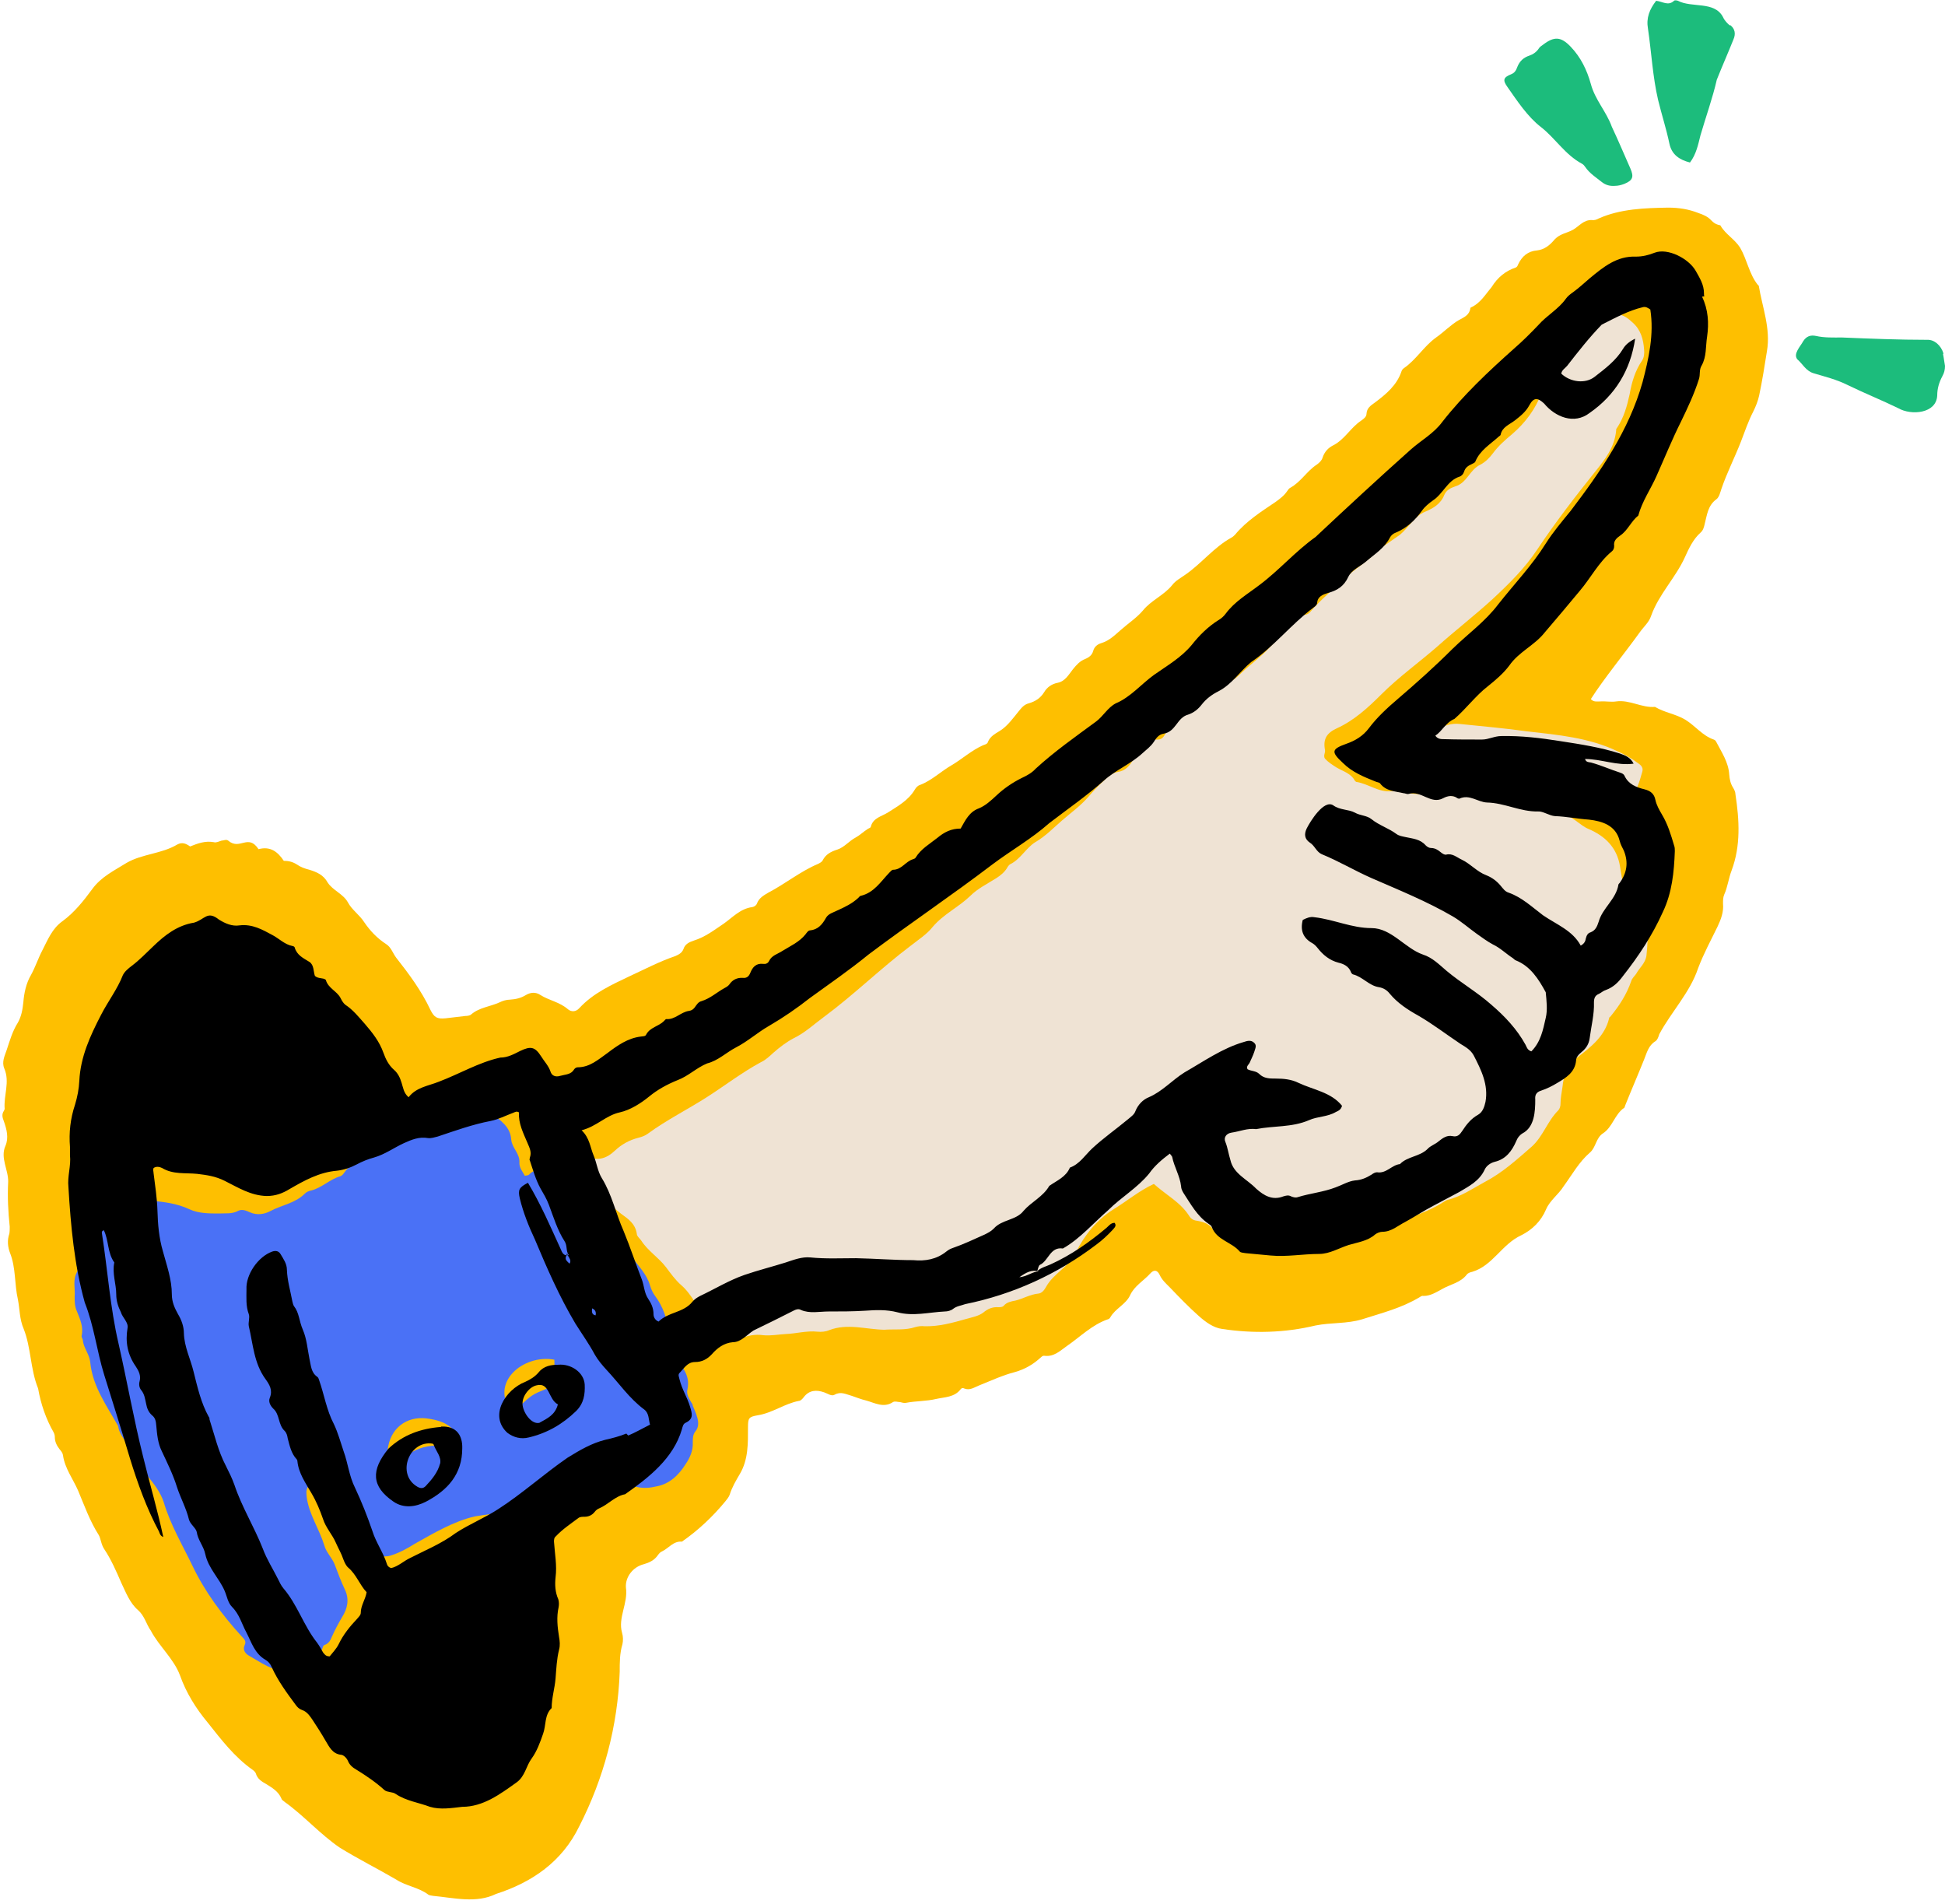 <?xml version="1.0" encoding="UTF-8" standalone="no"?><svg xmlns="http://www.w3.org/2000/svg" xmlns:xlink="http://www.w3.org/1999/xlink" fill="#000000" height="489.6" preserveAspectRatio="xMidYMid meet" version="1" viewBox="-0.4 -0.2 500.3 489.6" width="500.3" zoomAndPan="magnify"><g id="change1_1"><path d="m451.7,73c-2.2-2.8-2.7-6.4-4.5-9.5-1.4-2.2-3.7-3.4-5-5.6,0-.2-.4-.2-.7-.3-.7-.2-1.2-.6-1.7-1.1-.9-1-2.1-1.5-3.3-1.9-2.5-1-5.1-1.4-7.8-1.4-6,.1-12.3.3-17.9,2.8-.5.3-1.2.5-1.7.4-2.2-.1-3.3,1.6-4.9,2.5-1.6.9-3.5,1-4.9,2.7-1.1,1.3-2.5,2.4-4.3,2.6-2.4.2-3.9,1.5-4.9,3.6-.1.3-.3.7-.6.8-2.7.9-4.7,2.6-6.2,5-1.6,1.9-2.9,4.2-5.4,5.3,0,0-.1.1-.1.2-.2,1.7-1.6,2.3-2.9,3-2.1,1.2-3.9,3.1-5.9,4.5-3.1,2.2-5.1,5.7-8.3,7.9-.3.2-.5.5-.6.8-1.2,3.6-4,5.9-6.8,8-1.1.8-2.1,1.4-2.2,2.9,0,.8-.7,1.3-1.4,1.8-2.7,1.8-4.2,4.8-7.1,6.3-1.4.7-2.3,1.7-2.8,3.2-.2.7-.8,1.3-1.5,1.8-2.6,1.7-4.1,4.5-6.9,6-.3.2-.5.5-.7.8-.8,1.2-1.9,2-3,2.8-3.7,2.5-7.5,4.9-10.4,8.4-.3.3-.6.6-1,.8-4.5,2.5-7.6,6.6-11.8,9.5-1.1.8-2.5,1.5-3.4,2.7-2.1,2.6-5.4,3.9-7.5,6.5-1.6,1.9-3.9,3.4-5.8,5.1-1.5,1.3-2.9,2.7-4.9,3.3-1,.3-1.8.9-2.1,2-.3,1.1-1.1,1.7-2.1,2.1-1.3.5-2.2,1.5-3.1,2.6-1.1,1.4-2,3.1-3.9,3.5-1.6.3-2.8,1.2-3.5,2.4-1,1.6-2.3,2.4-4,2.9-1.2.3-1.9,1.2-2.7,2.2-1.3,1.6-2.6,3.4-4.3,4.6-1.3.9-2.9,1.5-3.5,3.2-.2.5-.8.6-1.3.8-2.9,1.3-5.3,3.5-8,5.1-2.8,1.6-5.2,4-8.2,5.1-.6.2-1,.7-1.3,1.2-1.6,2.7-4.3,4.2-6.8,5.8-1.7,1.1-3.9,1.4-4.5,3.7,0,.3-.5.4-.8.6-1.1.7-2,1.6-3.1,2.2-1.7.9-2.9,2.5-4.7,3.1-1.6.5-3,1.2-3.8,2.8-.2.4-.8.7-1.2.9-4.5,1.9-8.4,5.1-12.8,7.4-1.2.7-2.4,1.4-2.9,2.8-.2.5-.7.8-1.2.9-3.1.4-5.1,2.7-7.4,4.3-2.4,1.6-4.7,3.4-7.6,4.3-1.2.4-2.3.9-2.7,2.2-.4,1-1.2,1.4-2.1,1.8-4.1,1.4-7.9,3.4-11.8,5.2-4.6,2.2-9.3,4.3-12.9,8.2-.9,1-2.1,1-3,.2-2.1-1.8-4.8-2.2-7-3.6-1.2-.8-2.5-.7-3.7,0-1.3.8-2.6,1.1-4.1,1.2-.9,0-1.9.3-2.7.7-2.4,1.1-5.2,1.3-7.3,3.1-.3.3-1,.4-1.5.4-1.7.2-3.4.4-5.1.6-2.2.2-2.9-.2-3.9-2.2-2.3-4.9-5.5-9.2-8.8-13.4-.9-1.2-1.3-2.7-2.6-3.5-2.3-1.5-4.1-3.4-5.6-5.6-1.2-1.9-3.2-3.2-4.2-5.1-1.2-2.2-3.9-3.1-5.2-5.1-1.1-2-2.8-2.7-4.7-3.3-1.2-.3-2.3-.7-3.3-1.4-1.1-.7-2.2-.9-3.3-.9-1.6-2.4-3.5-3.8-6.5-3-2.7-4.1-4.8.4-7.8-2.2-.5-.4-1.2,0-1.7,0-.7.2-1.4.6-2,.4-2.2-.4-4.1.3-6.1,1.1-1-.7-2-1.2-3.3-.5-4,2.4-9,2.4-13,4.7-3.2,2-6.6,3.6-8.9,6.8-2.2,3-4.6,6-7.6,8.2-2.7,1.9-3.8,4.8-5.2,7.5-1.1,2.1-1.8,4.3-2.9,6.3-1.3,2.2-1.8,4.7-2,7.1-.2,1.9-.5,3.6-1.4,5.2-1.4,2.2-2.1,4.7-2.9,7.1-.5,1.5-1.3,3-.6,4.7,1.5,3.5-.2,6.9.1,10.4,0,.1-.1.3-.2.5-.6.9-.4,1.7,0,2.7.7,2,1.3,4.2.4,6.3-1.4,3.1.8,6.2.7,9.3-.2,3.9,0,7.7.4,11.5,0,.6,0,1.2-.1,1.8-.6,1.7-.4,3.5.2,5,1.5,3.8,1.1,8,2,11.9.5,2.5.4,5.1,1.5,7.6,1.9,4.8,1.7,10.4,3.7,15.3.7,4,2,7.8,4,11.3.2.4.3.8.3,1.2,0,1.2.5,2.2,1.2,3.1.4.5.8.9.9,1.6.5,3.4,2.6,6.1,3.9,9.1,1.6,3.8,3,7.8,5.3,11.4.3.5.4,1.1.6,1.7.2.7.4,1.3.8,1.9,1.8,2.7,3.1,5.7,4.4,8.7,1.2,2.5,2.2,5.2,4.3,7,1.7,1.5,2.1,3.6,3.3,5.3,2.1,4,5.9,7.2,7.5,11.5,1.6,4.5,4.1,8.5,7.1,12.1,3.5,4.4,6.9,8.9,11.6,12.2.3.2.7.6.8.9.4,1.4,1.5,2.1,2.6,2.7,1.6,1,3.2,1.9,4,3.8.1.4.6.6.9.9,4.9,3.5,9.1,8.3,14.1,11.7,4.7,2.9,9.7,5.4,14.5,8.2,2.6,1.7,5.8,2,8.3,3.9.3.2.8.2,1.2.3,5.4.5,11.1,2,16.2-.5,9.3-3,17-8.3,21.4-17.4,6.3-12.3,9.9-25.8,10.4-39.7,0-2.4,0-4.8.7-7.1.2-.9.2-2-.1-3-1.1-3.8,1.6-7.6,1-11.6-.2-2.7,1.8-5.3,4.6-6,1.4-.4,2.7-1,3.6-2.3.3-.4.6-.8,1.1-1,1.7-.8,2.9-2.7,5.1-2.5,4.2-2.9,8-6.5,11.2-10.4.4-.5.9-1.1,1.1-1.7.6-1.9,1.6-3.6,2.6-5.3,2.2-3.7,2.1-7.9,2.1-12,0-2.4.2-2.7,2.5-3.1,3.8-.6,6.9-3,10.6-3.7.4,0,.9-.5,1.2-.9,1.4-1.9,3.3-2,5.3-1.3.9.3,1.9,1.1,2.7.6,1.6-.9,2.9-.1,4.4.3,1.2.4,2.4.9,3.7,1.2,2.2.6,4.5,2,6.9.4.5-.3,1.2,0,1.8,0,.5.1,1,.3,1.5.2,2.6-.5,5.3-.4,7.8-1,2.2-.5,4.7-.4,6.3-2.5.2-.3.6-.4.9-.2,1.5.6,2.6-.3,3.9-.8,3-1.2,6-2.6,9.1-3.4,2.5-.7,4.6-1.9,6.4-3.5.4-.3.7-.8,1.3-.7,2.4.3,4-1.3,5.7-2.5,3.5-2.4,6.5-5.5,10.6-6.9.2,0,.5-.3.6-.5,1.3-2.3,4-3.3,5.1-5.7,1.1-2.4,3.5-3.7,5.2-5.6.9-1,1.8-.9,2.4.4.6,1.3,1.6,2.2,2.6,3.2,2.4,2.5,4.9,5.1,7.5,7.4,1.7,1.5,3.7,3,6,3.3,8,1.2,16.1,1,24-.9,4-.8,8.1-.4,12-1.6,5-1.6,10.2-2.9,14.8-5.7.3-.2.6-.4,1-.3,1.8,0,3.3-1,4.8-1.8,2.1-1.2,4.7-1.6,6.3-3.7.3-.4.9-.6,1.4-.7,5.3-1.6,7.6-7.1,12.6-9.4,2.8-1.4,5.1-3.6,6.4-6.7,1-2.3,3.2-3.8,4.5-5.9,2.2-3,3.9-6.2,6.8-8.7,1.5-1.3,1.5-3.7,3.3-4.9,2.5-1.6,3-4.9,5.5-6.6.1,0,.1-.3.2-.5,1.6-4,3.3-7.9,4.9-11.9.7-1.7,1.1-3.6,2.9-4.7.5-.3.8-1.1,1-1.8,3.1-5.8,7.9-10.7,10-17,1.4-3.7,3.3-7.2,5-10.7.9-1.9,1.6-3.8,1.4-5.9,0-.8,0-1.6.3-2.3.9-2,1.1-4.1,1.9-6.2,2.4-6.4,2-13,1-19.6,0-.6-.3-1.2-.6-1.7-.7-1.1-.9-2.2-1-3.4-.2-3.2-2-5.8-3.4-8.5-.1-.2-.3-.4-.6-.5-2.9-1-4.7-3.5-7.3-5.1-2.5-1.5-5.3-1.8-7.8-3.3-3.4.3-6.5-1.9-10-1.4-1.3.2-2.7-.1-4.1,0-.8,0-1.7.2-2.4-.6,3.3-5.2,8.8-11.9,12.6-17.2,1-1.4,2.4-2.6,2.9-4.2,2-5.6,6.3-9.8,8.7-15.1,1-2.2,2.1-4.6,4-6.3.7-.6.9-1.4,1.1-2.3.6-2.3.8-4.7,3-6.3.7-.5,1-1.8,1.3-2.7,1.4-4.1,3.4-8,5-12.1,1-2.6,1.9-5.3,3.2-7.8.6-1.2,1.2-2.7,1.5-4.1.8-3.8,1.4-7.6,2-11.4,1-5.8-1.2-11.3-2.1-16.8Z" fill="#febf00"/></g><g id="change2_1"><path d="m421.5,230.1c-.2-.5-.2-1-1-1.1-1,2-.5,4.7-2.6,6.4-1-1.3-1-2.8-.8-4.1.4-3-.4-5.8-.8-8.7-.8-4.9-3.9-7.8-8.1-9.6-2.4-1-4.1-3.5-7-3.7-.1,0-.3-.2-.4-.3-1.9-2.5-4.7-3.6-7.4-4.8-.8-.4-1.6-.7-1.5-1.6.7-.9,1.5-.7,2.2-.5,2.7.6,5.6,1.8,8.3.6,4.7-2.3,8.5,2.3,12.7,3.7,1.7.6,2.6.5,3.8-1,1.7-2.1,2.4-4.5,3.1-7,.3-.9,0-1.6-.9-2.2-1.7-1.3-3.5-2.3-5.5-3.2-7.3-3.5-15.3-4.2-23.2-5.1-5.7-.8-11.5-1.3-17.3-1.9-4.2-.5-8.5,2.6-10,6.6-1,2.5.2,4.4,2.8,5.3,1.8.6,3.7.7,5.4,1.7,2.3,1.3,5,1.3,7.5,1.3,2.4,0,4.8.3,7.1.2.9,0,1.7.5,2.4,1.1-.6.9-1.4.2-2,.4-1,.3-2.1,1.3-3.1.6-1.1-.7-2.1-.3-3.2,0-3.1,1.2-6.3,1.6-9.5,1.3-4.6-.4-9.3-.2-13.8-1.2-.4,0-.9,0-1.3,0-3.2.3-5.8-1.9-8.9-2.4-.1,0-.3-.2-.4-.3-1-1.9-3-2.4-4.7-3.4-1.1-.7-2.2-1.4-3-2.3-.5-.8.2-1.5,0-2.3-.5-2.8.5-4.3,3.1-5.5,4.4-2,8-5.3,11.4-8.7,4.5-4.5,9.7-8.2,14.5-12.4,4.6-4.1,9.5-7.9,14-12,4.3-4,8.4-8,11.7-13,4.6-6.9,9.7-13.5,14.9-20,2.5-3.1,4.9-6.2,5.3-10.4,0-.3,0-.5.2-.7,1.8-2.7,2.6-5.6,3.3-8.8.5-2.9,1.4-6,3.2-8.6.5-.8.6-1.8.5-2.8-.2-2.6-.8-5-2.9-6.9-2.6-2.4-4-2.7-7.1-1.1-2.1,1.1-4.1,2.2-5.5,4.1-.4.4-.9.8-1.5,1-2.3.9-4.1,2.5-6,3.9-.9.6-1.6,1.5-1.5,2.5.1,2.7-1,5.1-1.8,7.5-1.6,4.3-4.3,7.9-7.7,10.8-1.8,1.5-3.5,3-4.9,4.9-.9,1.2-1.9,2.2-3.2,2.9-2.8,1.3-3.4,4.7-6.5,5.6-1.2.4-2.3,1-2.8,2.2-.9,2.3-2.8,3.4-4.9,4.3-2.9,1.2-4.2,4.1-6.6,6-2.2,1.6-4.6,3-6.5,4.9-2.4,2.3-5.2,4-7.5,6.2-3,2.9-6.2,5.4-8.9,8.6-.3.4-.8.7-1.3.8-1.4.2-2.3,1.1-3.2,2.1-2.1,2.2-4.2,4.3-6.2,6.5-2.1,2.3-4.7,4.1-6.9,6.2-1.3,1.3-2.8,2.6-4.7,3-.7.2-1.3.5-1.7,1.1-1,1.3-2.4,1.9-3.7,2.7-1.9,1.1-3.5,2.7-5.6,3.6-2.2,1.1-2.9,3.8-4.2,5.7-.4.7-.9,1.2-1.8,1.2-2.2,0-3.6,1.4-4.9,3-1.5,2-2.3,4.8-5.2,5.3-1.5.2-2.8,1.3-3.9,2.4-1.4,1.3-2.7,2.7-3.9,4.1-2,2.3-4.4,4-6.7,6-2.2,1.9-4.3,4.1-6.9,5.6-2.4,1.5-3.8,4.4-6.5,5.7-.3.2-.6.6-.8,1-.7,1.1-1.7,1.9-2.8,2.6-2.2,1.4-4.7,2.6-6.6,4.5-3,2.9-6.9,4.7-9.7,8-1.5,1.9-3.7,3.3-5.6,4.8-7.7,5.8-14.6,12.6-22.3,18.3-2.6,1.9-4.9,4.1-7.8,5.5-1.9,1-3.6,2.3-5.2,3.7-1,.9-2,1.9-3.3,2.5-4.8,2.6-9.1,5.9-13.6,8.8-5.1,3.3-10.6,6-15.5,9.6-.7.5-1.5.8-2.3,1-2.4.6-4.4,1.7-6.2,3.4-1.9,1.8-4.2,2.7-6.8,1.5-.3-.2-.7,0-1.1.3-.1,1.8-1,3.4-2.7,4.5-.8.5-1.1,1.5-1.5,2.4-.2.5-.3,1,0,1.5.7,1.1,2.7,1.8,4.1,1.5.8-.2,1.5-.4,2.2-.6,1.3-.4,2.2,0,3.2,1,1.3,1.5,2.7,2.9,4.3,4.1,1.8,1.3,3.6,2.5,4,5.1,0,.6.7,1.2,1.1,1.7,1.7,2.7,4.5,4.4,6.4,6.9,1.2,1.6,2.5,3.4,3.9,4.6,2.9,2.5,4.2,6.1,6.7,8.7.5.5.7,1.2.7,1.9,0,2.1,1.9,2.8,3.2,3.4,1.3.6,3,.4,4.5-.2,1.9-.8,4-1.2,6-.9,2,.2,3.9-.2,5.8-.3,2.7-.1,5.4-.9,8.2-.6,1,.1,2.1,0,3-.4,4.7-1.8,9.4-.2,14.1-.1,2.7-.2,5.4.2,8.1-.7.7-.2,1.5-.3,2.3-.2,3.7.1,7.3-.9,10.8-1.9,1.4-.4,3.1-.7,4.3-1.6,1.2-1,2.4-1.5,3.9-1.4.5,0,1.1,0,1.4-.4.8-.9,1.9-1.1,3-1.3,2-.5,3.8-1.6,5.9-1.8.9-.1,1.5-.9,1.9-1.6,2-3.7,6.1-5.3,7.8-9.1,2.2-4.4,5.3-8.2,9.5-10.9,3.6-2.2,6.8-4.9,10.5-6.6,3.2,2.9,6.9,4.7,9.2,8.4.3.5.9.9,1.5,1,1.8.3,3.5.7,4.6,2.4.1.2.6.3.9.4.9.2,1.7.8,2.6,1.1,1.9.7,3.5,2.2,5.7,1.6,1.6,0,3.4,1.1,5,1.1,2.9-.1,5.8,0,8.7.3.7,0,1.4,0,2-.3,1.2-.8,2.6-1,3.9-1.1,3.5-.4,6.5-2.6,10.2-2.3.2,0,.5-.2.7-.2,6.6-2.8,13.9-4,19.9-8,.2-.1.5-.3.7-.3,3.5-.9,6.4-2.9,9.5-4.6,4.6-2.4,8.3-5.8,12.1-9.1,2.9-2.6,4-6.5,6.8-9.3.4-.4.6-1.1.6-1.7,0-1.5.3-2.9.5-4.3.3-3,1.2-5.7,3.9-7.7,3.4-2.6,7-5.4,8.1-10,0-.2.1-.3.3-.4,2.3-2.8,4.2-5.7,5.4-9.2.2-.7.9-1.3,1.3-1.9.8-1.5,2.3-2.6,2.6-4.6.6-5.4.5-10.6-1.2-15.8Z" fill="#efe3d4"/></g><g id="change3_1"><path d="m177.9,361.3c-.7-1.3-1.8-2.6-1.5-4,.5-2.2,0-3.9-1.1-5.6-.3-.5-.3-1-.3-1.5.2-1.3-.3-2.3-1.2-3.2-1.2-1.3-1.8-2.8-2.1-4.6-.5-3.3-1.5-6.5-3.6-9.3-.6-.8-1-1.7-1.3-2.7-.8-2.8-2.9-4.9-4.6-7.2-.8-1.1-2.2-1.8-3.2-2.9-2.4-2.8-6-3.6-9.5-3.9-1.7-4-1.9-8.4-4.5-12.1-1-1.4-2.2-3.1-3.7-3.3-1.8-.2-4-.9-5.6.9-.2.2-.6.2-1.1.3-.6-1.1-1.4-2-1.4-3.3.2-2.4-1.9-3.8-2.1-6-.2-3.3-2.8-5-5.1-6.7-1-.8-2-1.3-2.6-2.5-.9-1.7-1.6-1.8-3.6-1.6-1.6.2-3.2.5-4.6,1.5-.7.5-1.5.8-2.4,1-5,1.4-9.3,4.2-13.8,6.7-1,.5-1.6,1.2-1.5,2.4.1,1.7-.8,2.7-2.2,3.5-2.3,1.5-5.4,1.6-7,4-.3.4-.6.9-1.1,1.1-2.8.8-4.8,3-7.6,3.7-.6.1-1.2.4-1.6.8-2.5,2.5-5.9,2.9-8.9,4.5-1.5.8-3.4,1.1-5.2.3-.9-.4-2-.9-3-.4-1.6.9-3.4.6-5,.7-2.6,0-5.2,0-7.6-1.1-3.2-1.5-6.6-1.9-10-2.2-2.1-.2-4.4-.2-6.2-1.1-3.1-1.4-5.5-.2-8.1,1-1.8.8-2.6,2.2-2.7,4-.2,2.6-1.4,5.1-.9,7.9,0,.4,0,.9-.3,1.2-1,1.2-1,2.5-.7,3.9,0,.4.3,1,.1,1.3-1.3,2.1-.5,4.4-.7,6.5,0,1.3,0,2.5.6,3.8.8,2,1.7,4,1.2,6.2-.1.5.3.8.3,1.2.2,2,1.7,3.6,1.9,5.6.6,6.3,4.3,11.3,7.2,16.5.3,2.5,2.4,4.1,3.3,6.3,1.9,4.9,6.7,8.1,8.4,13.2,1.7,5.8,4.8,11,7.4,16.4,3.2,6.7,7.6,12.6,12.6,18.1.6.7,1.4,1.2.8,2.4-.5,1.1.2,2.1,1.1,2.6,3.2,1.8,6.2,4.1,10.1,4.1,2,0,3.5-.8,4.7-2.2.3-.4.4-1.1.9-1.2,1.9-.2,2.8-1.3,3.4-3,0-.3.5-.5.8-.6.7-.4,1.1-1,1.4-1.8.8-1.8,1.7-3.5,2.7-5.2,1.4-2.2,1.9-4.6.7-7.1-1-2.1-1.8-4.3-2.6-6.4-.7-1.8-2.2-3.1-2.7-5-1.3-4.2-3.9-7.9-4.5-12.3-.1-1.1-.3-2.3.7-3.1.7-.6.8-1.3.5-2.1-1.1-3.2-1.4-6.5-2.3-9.7-.7-2.8-.5-3.2,2.3-3.9.7-.2,1.3-.5,2,0,.5.7.6,1.6.7,2.4.4,2.4.9,4.7,1.6,7,1.4,5.1,3.7,9.8,5.4,14.7,1,2.7,2.1,5.4,3.3,8.1.3.6.5,1.5,1.3,1.4,2-.1,4,.8,6,.2,2.3-.7,4.3-1.8,6.2-3,4.8-2.7,10.2-5.9,15.6-7.1,2.7-.5,5.4-.6,8.1-1.5,2.8-.9,5.9-1.1,8.4-3.1.3-.2.8-.3,1.2-.4,2.4-.5,4.7-.9,6.7-2.3.9-.6,2.1-1.1,3.1-1.1,1.6,0,2.7-.8,3.9-1.7,1.9-1.4,4.6-1.4,6.2.2,2.6,2.6,5.7,3,9,2.2,3.4-.6,5.8-2.9,7.6-5.8,1.1-1.6,1.9-3.5,1.8-5.5,0-1.1,0-2,.7-2.9,1.6-1.9,0-4.8-.8-6.8Zm-66,10.3c-3.2,0-5.8,1.1-8.3,2.9-.3.2-.5.5-.8.6-.9.4-1.9,1-2.9.3-1-.7-.7-1.7-.6-2.6.6-5.7,4.9-8.8,10-8.2,3.1.4,5.8,1.2,7.7,3.9.3.4.6.8.6,1.7-1.7,1.2-3.7,1.3-5.6,1.3Zm24.6-12.9c-1.9,1.3-3.4,3-5.1,4.5-6.2-7.7,2.8-15.2,10.8-13.7,0,2.2.1,4.2.4,5.9-1.8,1.8-4.2,2-6.1,3.3Z" fill="#4a71f6"/></g><g id="change4_1"><path d="m444.6,6.4c-.7-.6-1.4-1.3-1.8-2.2-2.2-4.2-8-2.3-11.6-4.2-.3-.1-.8-.2-1,0-1.5,1.4-2.9.2-4.6,0-1.7,2.2-2.6,4.4-2.1,7.2.9,6.1,1.2,12.3,2.6,18.3.9,3.7,2.1,7.4,2.9,11.2.6,2.9,2.6,4.2,5.3,4.9,1.6-2.1,2.1-4.6,2.7-7,1.4-4.8,3.1-9.5,4.2-14.3,1.4-3.5,2.9-6.9,4.3-10.4.6-1.4.4-2.7-.9-3.7Z" fill="#1cbc7c"/></g><g id="change4_2"><path d="m414.2,32.4c-1.4-3.9-4.3-6.9-5.4-11-1-3.6-2.6-6.9-5.2-9.6-2.5-2.6-4.2-2.7-7.1-.5-.4.3-.9.6-1.1,1-.6.9-1.5,1.5-2.4,1.8-1.5.5-2.5,1.4-3.1,2.9-.3.8-.6,1.5-1.6,1.9-2,.8-2.2,1.5-1,3.2,2.6,3.7,5.2,7.7,8.7,10.4,3.7,2.9,6.2,7.1,10.5,9.4.4.2.7.6.9.9,1.1,1.6,2.7,2.6,4.2,3.8,1,.8,2.1,1.1,3.4,1,.8,0,1.6-.2,2.4-.5,2.2-.9,2.5-1.8,1.6-3.9-1.6-3.6-3.1-7.2-4.8-10.8Z" fill="#1cbc7c"/></g><g id="change4_3"><path d="m499.5,90.7c-.6-2-2.3-3.6-4.2-3.5-7.3,0-14.6-.3-21.9-.6-2.2,0-4.5.1-6.7-.4-1.4-.3-2.5.1-3.3,1.4-.7,1.3-2.6,3.2-1.5,4.6,1.4,1.2,2.2,3,4.2,3.6,3,.9,5.9,1.6,8.7,3,4.3,2.1,8.8,3.9,13.1,6,3.3,1.9,9.8,1.4,10-3.3,0-1.8.5-3.4,1.3-4.9.5-.9.7-1.7.7-2.7-.2-1-.3-2.1-.5-3Z" fill="#1cbc7c"/></g><g id="change5_1"><path d="m438,76c-.1-.2-.1-.5-.1-.8,0-2.2-1.1-3.9-2.1-5.7-1.8-3.2-7.2-6-10.6-4.7-1.5.6-3.1,1-4.8,1-4.9-.2-8.4,2.7-11.8,5.5-1.4,1.2-2.8,2.5-4.3,3.6-.7.5-1.4,1-1.9,1.7-1.9,2.7-4.9,4.3-7.1,6.8-2,2.1-4.1,4.2-6.3,6.1-6.5,5.8-13,11.9-18.4,18.8-2.2,3-5.4,4.7-8.1,7.1-8.3,7.4-16.4,14.9-24.5,22.5-5.2,3.7-9.4,8.6-14.5,12.4-3,2.3-6.3,4.2-8.6,7.3-.5.7-1.2,1.3-1.9,1.7-2.7,1.7-4.9,3.9-6.8,6.3-2.7,3.3-6.4,5.4-9.8,7.8-3.3,2.4-6,5.7-9.8,7.3-2.1,1.1-3.2,3.3-5.1,4.7-5.3,3.9-10.7,7.7-15.5,12.1-1,1.1-2.3,1.8-3.6,2.4-2.4,1.2-4.6,2.7-6.5,4.5-1.4,1.3-2.8,2.6-4.5,3.3-2.5.9-3.5,3.1-4.7,5.2-2.4,0-4.2.9-6,2.4-2,1.6-4.2,2.8-5.6,5.1-.1.2-.4.3-.7.4-1.9.6-2.9,2.7-5.1,2.7-.3,0-.7.5-1,.8-2.2,2.3-3.9,5.1-7.3,5.9-.2,0-.4.3-.6.5-1.6,1.5-3.5,2.4-5.5,3.3-1,.5-2.2.8-2.8,1.8-1,1.8-2.1,3.1-4.2,3.3-.4,0-.8.6-1.1,1-1.6,2-3.9,3-6,4.3-1.2.8-2.7,1.1-3.4,2.6-.3.6-.9.8-1.5.7-1.8-.2-2.7.8-3.3,2.3-.4,1-1,1.4-1.9,1.3-1.5-.1-2.7.5-3.5,1.7-.3.4-.8.7-1.2.9-2,1.1-3.7,2.7-6,3.4-.8.2-1.2.9-1.7,1.6-.4.5-.8.8-1.5.9-2.1.3-3.6,2.3-5.8,2.1-.2,0-.4.3-.6.5-1.4,1.4-3.6,1.6-4.6,3.5-.2.5-.9.4-1.4.5-3.3.4-6,2.3-8.5,4.2-2.4,1.7-4.6,3.7-7.7,3.7-.3,0-.7.2-.9.5-.8,1.4-2.2,1.3-3.6,1.7-1.3.4-2.2-.1-2.5-1.1-.5-1.5-1.6-2.6-2.4-3.9-1.6-2.5-2.7-2.7-5.4-1.4-1.6.8-3.2,1.7-5.1,1.7-5.5,1.2-10.5,4.2-15.8,6.2-2.7,1.1-5.8,1.4-7.8,4-1.3-1.1-1.4-2.5-1.8-3.7-.4-1.3-.9-2.4-1.9-3.3-1.4-1.2-2.2-2.8-2.8-4.5-1-2.8-2.8-5.1-4.7-7.3-1.6-1.8-3.1-3.7-5.1-5-.5-.4-.9-1.1-1.2-1.7-.9-1.8-3.2-2.5-3.8-4.7-.7-.6-1.9-.2-2.8-1-.4-1.1-.2-2.8-1.4-3.6-1.6-1-3.2-1.7-3.8-3.7,0-.2-.4-.4-.6-.4-2-.4-3.4-1.9-5.1-2.8-2.6-1.4-5.2-2.9-8.5-2.5-1.9.3-3.7-.5-5.3-1.5-3-2.4-3.6,0-6.4.8-4.3.7-7.5,3.2-10.5,6.1-1.8,1.7-3.5,3.5-5.5,5-.9.7-1.8,1.4-2.3,2.4-1.4,3.6-3.8,6.7-5.6,10.2-2.8,5.4-5.3,10.8-5.6,17-.1,2.1-.5,4.1-1.1,6.1-1.2,3.6-1.6,7.2-1.3,10.9,0,.7,0,1.4,0,2.1.3,2.8-.7,5.4-.4,8.2.6,10,1.5,20,4.2,29.7,2.4,6,3.1,12.5,5,18.6,2.2,7.1,4.5,14.3,6.6,21.4,2,6.5,4.3,12.9,7.5,18.9.2.5.3,1.1,1.1,1.4-1.5-7-3.5-13.7-5.2-20.7-2.4-9.6-4.1-19.3-6.3-29-2.2-9.4-2.8-19-4.3-28.5,0-.3,0-.5.5-.7,1.3,2.6.9,5.8,2.7,8.3-.6,2.8.5,5.5.5,8.2,0,1.7.5,3.2,1.2,4.6.4,1.4,2,2.6,1.7,4.1-.6,3.5,0,6.8,2.1,9.8.8,1.2,1.4,2.4,1,3.9-.2.7-.1,1.6.4,2.2.9,1.1,1,2.3,1.3,3.6.2,1.1.6,2.1,1.5,2.9.9.7,1,1.6,1.1,2.7.2,2.2.4,4.5,1.4,6.5,1.4,3,2.9,6,3.9,9.2.9,2.8,2.4,5.5,3.1,8.4.3,1.2,1.8,2.2,2,3.2.3,2.1,1.8,3.7,2.2,5.7.8,3.7,3.6,6.2,5,9.5.6,1.4.8,3,1.9,4.1,1.9,1.9,2.5,4.4,3.7,6.6,1.3,2.5,2.1,5.4,4.9,7,.7.4,1.3,1.1,1.6,1.9,1.6,3.5,3.8,6.5,6.1,9.6.5.7.9,1.1,1.7,1.4,1.2.4,1.9,1.4,2.6,2.4,1.2,1.8,2.4,3.7,3.5,5.6.9,1.5,1.7,3.2,3.8,3.5.8,0,1.6.9,1.9,1.6.4,1,1.2,1.7,2.1,2.2,2.6,1.6,5.1,3.3,7.3,5.3.7.6,2.1.4,2.9,1,2.7,1.8,5.9,2.2,8.8,3.3,2.7.8,5.6.3,8.3,0,5.4,0,9.8-3.3,14-6.3,2.2-1.6,2.4-4.2,3.9-6.2,1.3-1.8,2.1-4,2.9-6.3.8-2.2.3-4.8,2.2-6.6,0-2.6.8-5.1,1-7.6.2-2.5.3-5,.9-7.4.3-1.1.2-2.2,0-3.3-.4-2.5-.7-5.1-.1-7.7.1-.6.1-1.4-.1-2-.8-1.8-.9-3.7-.7-5.6.4-3.1-.2-6.1-.4-9.2,0-.5,0-1,.5-1.4,1.7-1.8,3.8-3.2,5.8-4.7.4-.3,1-.3,1.5-.3,1.1,0,2-.4,2.7-1.3.3-.4.7-.7,1.2-.9,2.3-1,4-3.1,6.6-3.6,6.1-4.3,12.4-9.2,14.6-16.7.2-.7.3-1.4,1-1.7,2.1-1,1.6-2.4,1.1-4.1-.7-2.4-2.1-4.5-2.7-7-.1-.6-.5-1.2,0-1.7,1.2-1.2,2-2.8,4-2.8,1.7,0,3.1-.7,4.3-2,1.4-1.6,3.1-2.9,5.4-3.1,2.1,0,3.6-1.9,5.3-3,3.5-1.7,7-3.4,10.5-5.2.6-.3,1.2-.4,1.7-.1,2.3,1,4.8.4,7.1.4,3.1,0,6.3,0,9.5-.2,2.7-.2,5.5-.3,8.2.4,4.1,1.1,8.1,0,12.2-.2.7,0,1.6-.2,2.2-.7.9-.7,2-.8,3.1-1.2,12.3-2.5,23.7-7.7,33.7-15.3,1.5-1.1,2.9-2.4,4.2-3.8.4-.5,1.1-1,.5-1.8-1,0-1.5.8-2.1,1.3-4.4,3.7-9.1,7-14.4,9.4-1.1.5-2.4.8-3.4,1.7.2-.5.3-1.4.7-1.6,2.2-1,2.6-4.7,5.9-4.2,4.4-2.5,7.9-6.6,11.7-9.9,3.3-3.3,7.5-5.7,10.5-9.4,1.4-2,3.3-3.6,5.3-5.1.3.4.5.6.6.8.5,2.6,2,4.9,2.3,7.6,0,.6.3,1.2.6,1.7,1.9,2.9,3.5,5.9,6.4,7.9.3.2.8.5.9.9,1.3,3.4,5.1,3.8,7.2,6.3.3.3,1,.3,1.5.4,2.1.2,4.3.4,6.4.6,4.2.4,8.3-.4,12.5-.4,2.7,0,5.1-1.5,7.6-2.3,2.3-.7,4.9-1,6.8-2.7.5-.4,1.3-.7,1.9-.7,2.3,0,4-1.6,5.8-2.5,2.4-1.3,4.8-2.9,7.3-4.2,2.2-1.2,4.4-2.3,6.6-3.5,2.5-1.5,5.2-2.8,6.6-5.8.4-.9,1.4-1.7,2.6-2,2.9-.7,4.4-2.8,5.5-5.3.3-.8.8-1.5,1.6-2,3.1-1.6,3.3-5.6,3.3-8.7-.1-1.1.2-1.9,1.5-2.3,1.5-.5,2.9-1.2,4.2-2,2.2-1.3,4.5-2.7,4.8-5.7,0-1,.8-1.7,1.5-2.3,1.1-.9,1.8-2,2-3.5.4-3.1,1.2-6.1,1.1-9.2,0-1.1.3-1.8,1.3-2.2.6-.3,1.1-.8,1.8-1,1.9-.7,3.2-2,4.3-3.5,4.1-5.2,7.6-10.5,10.3-16.5,2.4-5,2.9-10.3,3.1-15.7,0-.5,0-1-.2-1.5-.8-2.7-1.6-5.4-3.1-7.9-.7-1.2-1.4-2.4-1.7-3.8-.3-1.5-1.2-2.3-2.8-2.7-2.1-.5-4.1-1.3-5.1-3.4-.2-.5-.6-.7-1.2-.9-2.5-.8-4.9-1.9-7.5-2.6-.5-.1-1.2,0-1.5-.9,4.2,0,8.2,1.8,12.5,1.2-.8-1.6-2.1-2.1-3.5-2.6-5-1.6-10.2-2.4-15.4-3.2-5-.8-10-1.4-15.1-1.3-1.8,0-3.3.9-5,.9-3.3,0-6.5,0-9.8-.1-.7,0-1.6,0-2.2-.9,1.8-1.2,2.7-3.4,4.9-4.3,3-2.6,5.5-6,8.6-8.4,2-1.6,4-3.3,5.5-5.3,2.5-3.6,6.5-5.2,9.1-8.5,3.1-3.6,6.1-7.2,9.1-10.8,2.8-3.3,4.8-7.3,8.2-10.1.4-.3.6-.8.6-1.4-.2-1.3.6-2,1.6-2.7,1.9-1.3,2.8-3.7,4.6-5.1,1-3.7,3.2-6.8,4.7-10.2,2.1-4.7,4-9.4,6.3-14,1.7-3.5,3.4-7.1,4.6-10.9.4-1.2,0-2.4.7-3.5,1.3-2.3,1-4.9,1.4-7.4.5-3.5.3-7-1.3-10.3Zm-291.9,248.8c-1.2-1.1-1.2-1.2-.6-2.7,0,.9,1.3,1.6.6,2.7Zm14.6,43.7c-1.7.7-3.6,1.2-5.4,1.6-3.6.9-6.6,2.7-9.7,4.6-6.1,4.2-11.6,9.2-17.8,13.2-3.5,2.3-7.5,3.9-11,6.2-3.6,2.7-7.8,4.4-11.7,6.4-1.7.8-3.1,2.2-4.9,2.6-.6-.2-1-.6-1.1-1.1-.9-2.9-2.8-5.5-3.7-8.4-1.3-3.8-2.8-7.6-4.5-11.2-1.5-3-1.8-6.3-2.9-9.3-.8-2.4-1.5-4.9-2.5-7-1.9-3.6-2.5-7.6-3.8-11.3-.1-.3-.2-.7-.5-.9-1.6-1.1-1.6-2.9-2-4.6-.5-2.5-.7-5.2-1.7-7.5s-.9-4.3-2.3-6.1c-.2-.3-.3-.8-.4-1.2-.5-2.7-1.3-5.3-1.4-8.1,0-1.6-.9-2.8-1.6-4-.5-.9-1.3-1-2.2-.7-3.6,1.3-6.8,5.9-6.6,9.7,0,2.1-.2,4.3.6,6.4.3.9-.2,2.1,0,3.1,1.1,4.6,1.3,9.5,4.3,13.6,1,1.4,1.9,2.8,1.1,4.8-.4,1,.1,2,.9,2.8,1.7,1.5,1.2,4.1,2.9,5.7.5.5.7,1.2.8,1.9.5,1.9.9,3.9,2.3,5.4.1.1.2.3.2.5.3,3.1,2.1,5.6,3.6,8.2,1.3,2.2,2.2,4.4,3,6.7.7,2.2,2.4,4,3.3,6.1.6,1.4,1.4,2.7,1.9,4.2.3.8.7,1.7,1.3,2.2,2.1,1.8,2.9,4.4,4.7,6.3-.3,1.9-1.5,3.4-1.5,5.3,0,.6-.5,1-.9,1.5-1.9,2-3.6,4.1-4.8,6.6-.6,1.2-1.6,2.2-2.3,3.1-1,0-1.3-.5-1.7-1-.5-.9-1-1.8-1.6-2.6-3.4-4.3-5-9.7-8.6-13.9-.6-.7-1-1.6-1.4-2.4-1.3-2.6-2.9-5.1-3.9-7.8-2.2-5.6-5.4-10.7-7.3-16.4-.6-1.7-1.4-3.3-2.2-4.9-2-3.8-2.9-7.9-4.2-11.9,0-.2,0-.5-.2-.7-2-3.6-2.9-7.6-3.9-11.6-.8-3.3-2.4-6.4-2.5-9.9,0-1.7-.6-3.4-1.5-4.9-.9-1.6-1.6-3.2-1.6-5.1,0-3.8-1.3-7.4-2.3-11.1-1-3.4-1.3-6.9-1.4-10.4-.1-3.3-.6-6.5-1-9.7,0-.4-.2-.8,0-1.3.7-.5,1.6-.3,2.2,0,2.8,1.7,6,1.2,9,1.5,2.5.3,4.7.6,7.1,1.8,3.4,1.7,6.7,3.8,10.8,3.9,2.3,0,4.1-.7,5.9-1.8,3.8-2.2,7.6-4.3,12.1-4.7,1.8-.2,3.6-.8,5.1-1.6,1.5-.8,3-1.4,4.5-1.8,2.8-.8,5.1-2.5,7.7-3.7,2-.9,3.9-1.7,6.2-1.3.8.1,1.7-.2,2.5-.4,4.5-1.5,8.9-3.1,13.6-4,2-.4,3.9-1.4,5.8-2.1.5-.2.9-.5,1.5-.1-.2,2.8,1.1,5.3,2.2,7.9.5,1.2,1.1,2.3.6,3.7,0,.2-.2.5,0,.8.8,2.4,1.5,4.9,2.7,7.1.8,1.4,1.6,2.7,2.2,4.3,1.2,3.2,2.2,6.5,4,9.3.8,1.2.3,2.5,1.1,3.6,0,0,0,0,0,0-1.3.3-1.7-.6-2.1-1.6-2.6-5.7-5.1-11.5-8.4-17-2.3,1.2-2.6,1.8-2.1,4,.9,3.7,2.3,7.2,3.9,10.6,3.1,7.4,6.3,14.7,10.4,21.6,1.7,2.7,3.5,5.2,5,8,.8,1.4,1.9,2.7,3,3.9,3.2,3.4,5.9,7.4,9.7,10.2,1.3,1,1.1,2.6,1.5,3.9-2,1-3.7,2-5.6,2.8Zm-8.8-32.2q1.2.5.9,1.8c-1-.2-1-.9-.9-1.8Zm114.9-9.5c-1.6,0-2.9,1.3-5,1.5,1.8-1.3,3.2-2,5-1.5h0Zm155.3-228.7c-3.5,12.4-10.8,23-18.5,33.1-2.2,2.7-4.5,5.4-6.4,8.4-3.5,5.6-8.1,10.4-12.2,15.6-3.4,4.5-7.8,7.6-11.8,11.5-4.5,4.5-9.2,8.7-14.1,12.9-2.7,2.3-5.3,4.7-7.4,7.5-1.5,2-3.5,3.2-5.8,4-3.9,1.4-3.9,2.1-.9,4.9,2.4,2.4,5.4,3.6,8.4,4.8.4.2,1,.2,1.2.5,1.5,2,3.9,2,6,2.5.4,0,.9.3,1.3.2,3.3-1,5.7,2.8,8.9,1.1,1.1-.6,2.5-.9,3.7,0,.1,0,.4.2.5.1,2.6-1.2,4.7.9,7.1,1,4.5.1,8.6,2.4,13.1,2.3,1.3-.1,2.9,1.1,4.4,1.2,2.9.1,5.8.7,8.7.9,3.5.4,6.9,1.5,7.9,5.4.2.9.7,1.8,1.1,2.6,1.2,3,.8,5.7-1.1,8.3-.1.1-.3.3-.3.4-.6,3.8-4.1,6-5.1,9.6-.4,1.2-.8,2.2-2.1,2.7-.7.2-1,.8-1.2,1.6-.1.7-.4,1.3-1.3,1.8-2.1-3.9-6.2-5.4-9.7-7.8-2.8-2.1-5.4-4.6-8.8-5.8-1-.3-1.5-1.1-2.1-1.8-1-1.2-2.2-2.1-3.7-2.7-2.4-.9-4-2.9-6.3-4-1.3-.6-2.4-1.7-4-1.3-.5.1-1-.3-1.4-.6-.7-.6-1.5-1.1-2.5-1.1-.5,0-1-.3-1.4-.7-1.4-1.6-3.3-1.7-5.1-2.1-.9-.2-1.7-.3-2.4-.8-2-1.5-4.4-2.2-6.4-3.8-1.2-1-2.9-.9-4.3-1.7-1.7-.9-3.8-.6-5.6-1.9-2.4-1.5-5.9,4.2-6.8,6-.7,1.5-.5,2.7.8,3.6,1.3.8,1.7,2.4,3.1,3,4.4,1.8,8.4,4.2,12.7,6.1,7.1,3.1,14.3,6,21,9.9,2.2,1.3,4.1,3,6.2,4.5,1.3.9,2.6,1.9,4.1,2.7,1.9.9,3.4,2.4,5.1,3.5.3.2.5.5.8.6,3.8,1.5,5.9,4.9,7.7,8.2.2,2.2.5,4.5,0,6.6-.7,3.1-1.3,6.2-3.7,8.6-1-.3-1.2-1.1-1.5-1.7-2.2-4-5.3-7.3-8.8-10.3-3.6-3.2-7.8-5.6-11.5-8.7-1.9-1.6-3.6-3.4-6.1-4.2-4.6-1.6-8.1-6.8-13.2-6.8-5.1,0-9.6-2.2-14.7-2.8-1.1-.2-2,.2-3,.7-.7,2.7.1,4.7,2.5,6,.5.3.9.7,1.3,1.2,1.4,1.8,3.1,3.2,5.4,3.8,1.3.3,2.6.9,3.2,2.4,0,.2.3.5.5.6,2.5.6,4.1,2.9,6.7,3.3,1.2.2,2.1.8,2.8,1.7,2,2.4,4.6,4.1,7.3,5.6,3.8,2.2,7.3,4.9,10.9,7.3,1.3.8,2.6,1.5,3.4,3,1.9,3.7,3.8,7.5,3,11.9-.3,1.3-.7,2.6-1.9,3.3-1.8,1-3,2.5-4.1,4.2-.6.9-1.2,1.6-2.5,1.3-1.4-.3-2.5.5-3.5,1.3-.9.8-2.2,1.2-2.9,2-2,2-5.2,1.9-7.1,3.9-2.1.2-3.5,2.5-5.9,2.1-.5,0-1,.3-1.4.6-1.3.8-2.6,1.4-4.3,1.5-1.7.2-3.3,1.2-5,1.8-3.1,1.2-6.5,1.5-9.7,2.5-.6.2-1.2,0-1.7-.2-.7-.4-1.3-.2-2,0-2.8,1.1-5-.2-7-2-2.3-2.4-5.8-3.8-6.6-7.3-.5-1.6-.7-3.2-1.3-4.7-.5-1.1.2-2.2,1.6-2.4,2.1-.3,4.1-1.2,6.3-.9,4.5-.9,9.2-.4,13.6-2.3,2.2-1,4.7-.8,6.9-2.1.6-.3,1.3-.5,1.6-1.6-2.8-3.5-7.4-4.1-11.2-5.9-1.8-.9-3.8-1.1-5.8-1.1-1.6,0-3.1,0-4.3-1.2-.8-.8-2.1-.7-3-1.2-.4-.7.2-1.1.5-1.6.4-.9.9-1.9,1.2-2.8.2-.8.8-1.7,0-2.4-.8-.8-1.8-.5-2.7-.2-5.5,1.6-10.3,5-15.2,7.8-3.2,2-5.7,4.9-9.2,6.4-1.5.6-2.8,1.9-3.5,3.7-.3.8-1.2,1.4-1.9,2-3,2.5-6.3,4.8-9.2,7.5-1.8,1.7-3.2,4-5.7,4.9-1,2.4-3.3,3.3-5.3,4.7-1.6,2.8-4.6,4.1-6.6,6.4-1.9,2.5-5.6,2.2-7.7,4.6-.7.7-1.5,1.1-2.3,1.5-2.7,1.2-5.4,2.5-8.3,3.5-.6.2-1.1.5-1.6.9-2.5,2-5.4,2.5-8.5,2.2-4.9,0-9.8-.4-14.7-.5-3.9,0-7.8.2-11.8-.2-2.1-.2-4.2.6-6.3,1.3-3.5,1.1-7.1,2-10.6,3.2-4,1.4-7.6,3.6-11.4,5.4-.8.4-1.5.9-2,1.5-1.1,1.4-2.7,2.1-4.3,2.7-1.6.6-3.2,1.2-4.4,2.4-1-.4-1.3-1.3-1.3-1.9,0-1.6-.6-2.8-1.4-4-1-1.5-1-3.3-1.6-4.9-1.6-4.1-3-8.4-4.7-12.5-2-4.5-3-9.4-5.6-13.6-1.1-1.8-1.3-3.9-2.1-5.8-.9-2.1-1-4.5-3.1-6.5,3.9-1,6.2-3.8,9.8-4.6,2.7-.6,5.4-2.3,7.6-4.1,2.2-1.8,4.6-3.1,7.3-4.2,2.7-1,4.9-3.2,7.6-4.3,2.8-.7,4.9-2.8,7.4-4.1,3.1-1.6,5.6-3.9,8.6-5.6,3.6-2.1,7.1-4.5,10.4-7.1,5.1-3.7,10.2-7.2,15.1-11.2,10.5-7.9,21.4-15.2,31.9-23.2,4.8-3.6,10.1-6.6,14.6-10.6,4.7-3.6,9.6-7,14-10.9,3.1-2.8,7-4.3,10-7.1,1-.9,2.1-1.7,2.9-2.9.6-1,1.3-1.9,2.5-2.1,3.2-.5,3.4-4.1,6.3-4.9,1.5-.5,2.6-1.4,3.6-2.7,1.1-1.4,2.6-2.5,4.2-3.3,3.5-1.8,5.5-5.1,8.4-7.5,5.9-4,10.3-9.7,16-14,.4-.3.9-.6,1-1.2.1-1.7,1.5-2.2,2.8-2.6,2.3-.6,4.1-1.7,5.2-4.1.9-1.9,3.1-2.7,4.6-4,2.2-1.9,4.7-3.4,6.1-6.1.3-.6.9-1.1,1.5-1.3,2.9-1.2,5-3.2,6.8-5.7.7-1,1.8-1.9,2.8-2.6,2.6-1.7,3.7-5.1,6.8-6.1.6-.2,1-.7,1.2-1.3.3-1,1-1.5,1.9-1.9.4-.2.9-.4,1-.7,1.2-2.9,3.8-4.4,6-6.4.2-.2.5-.3.5-.5.4-2,2.3-2.6,3.7-3.7,1.4-1.1,2.8-2.2,3.7-3.9,1.1-2,2.1-2,3.8-.4,2.8,3.4,7.7,5.5,11.7,2.4,6.6-4.6,10.5-11,11.7-19.1-1.6.8-2.5,1.6-3.1,2.6-1.8,3-4.6,5.1-7.3,7.2-2.4,1.9-6.3,1.4-8.6-.8.1-.9,1-1.4,1.5-2,2.8-3.6,5.7-7.3,8.9-10.6,3.4-1.7,6.8-3.6,10.6-4.5.7-.2,1.3.2,1.9.6,1,6.4-.4,12.6-2,18.7Z" fill="#000000"/></g><g id="change5_2"><path d="m113,366.8c-5.1.4-9.7,2-13.5,5.6-4.5,5.5-4.4,9.7,1.3,13.6,2.6,1.8,5.7,1.4,8.4,0,5.5-2.9,9.3-7,9.3-13.7.1-3.2-1.4-5.8-5.4-5.6Zm-.2,9.4c-.6,2.3-2.1,4.1-3.7,5.8-.6.6-1.2.7-2.1.2-5.6-3.2-2.1-12.1,3.9-11.1.1.1.3.2.3.4.6,1.6,2,3,1.6,4.8Z" fill="#000000"/></g><g id="change5_3"><path d="m143.2,350.8c-1.8,0-3.7.3-5,1.9-1,1.2-2.2,1.9-3.5,2.5-5.1,2-9.4,8.7-4.6,13.1,1.6,1.2,3.5,1.7,5.5,1.2,4.7-1.1,8.7-3.4,12.2-6.8,2-2,2.3-4.3,2.2-6.8-.2-3.2-3.6-5.4-6.8-5.1Zm-4.7,14.9c-2.2.7-4.5-2.8-4.5-4.9,0-2.1,1.8-4.3,3.6-4.7,3.4-.9,3,3.6,5.5,4.9-.7,2.7-2.7,3.6-4.7,4.7Z" fill="#000000"/></g></svg>